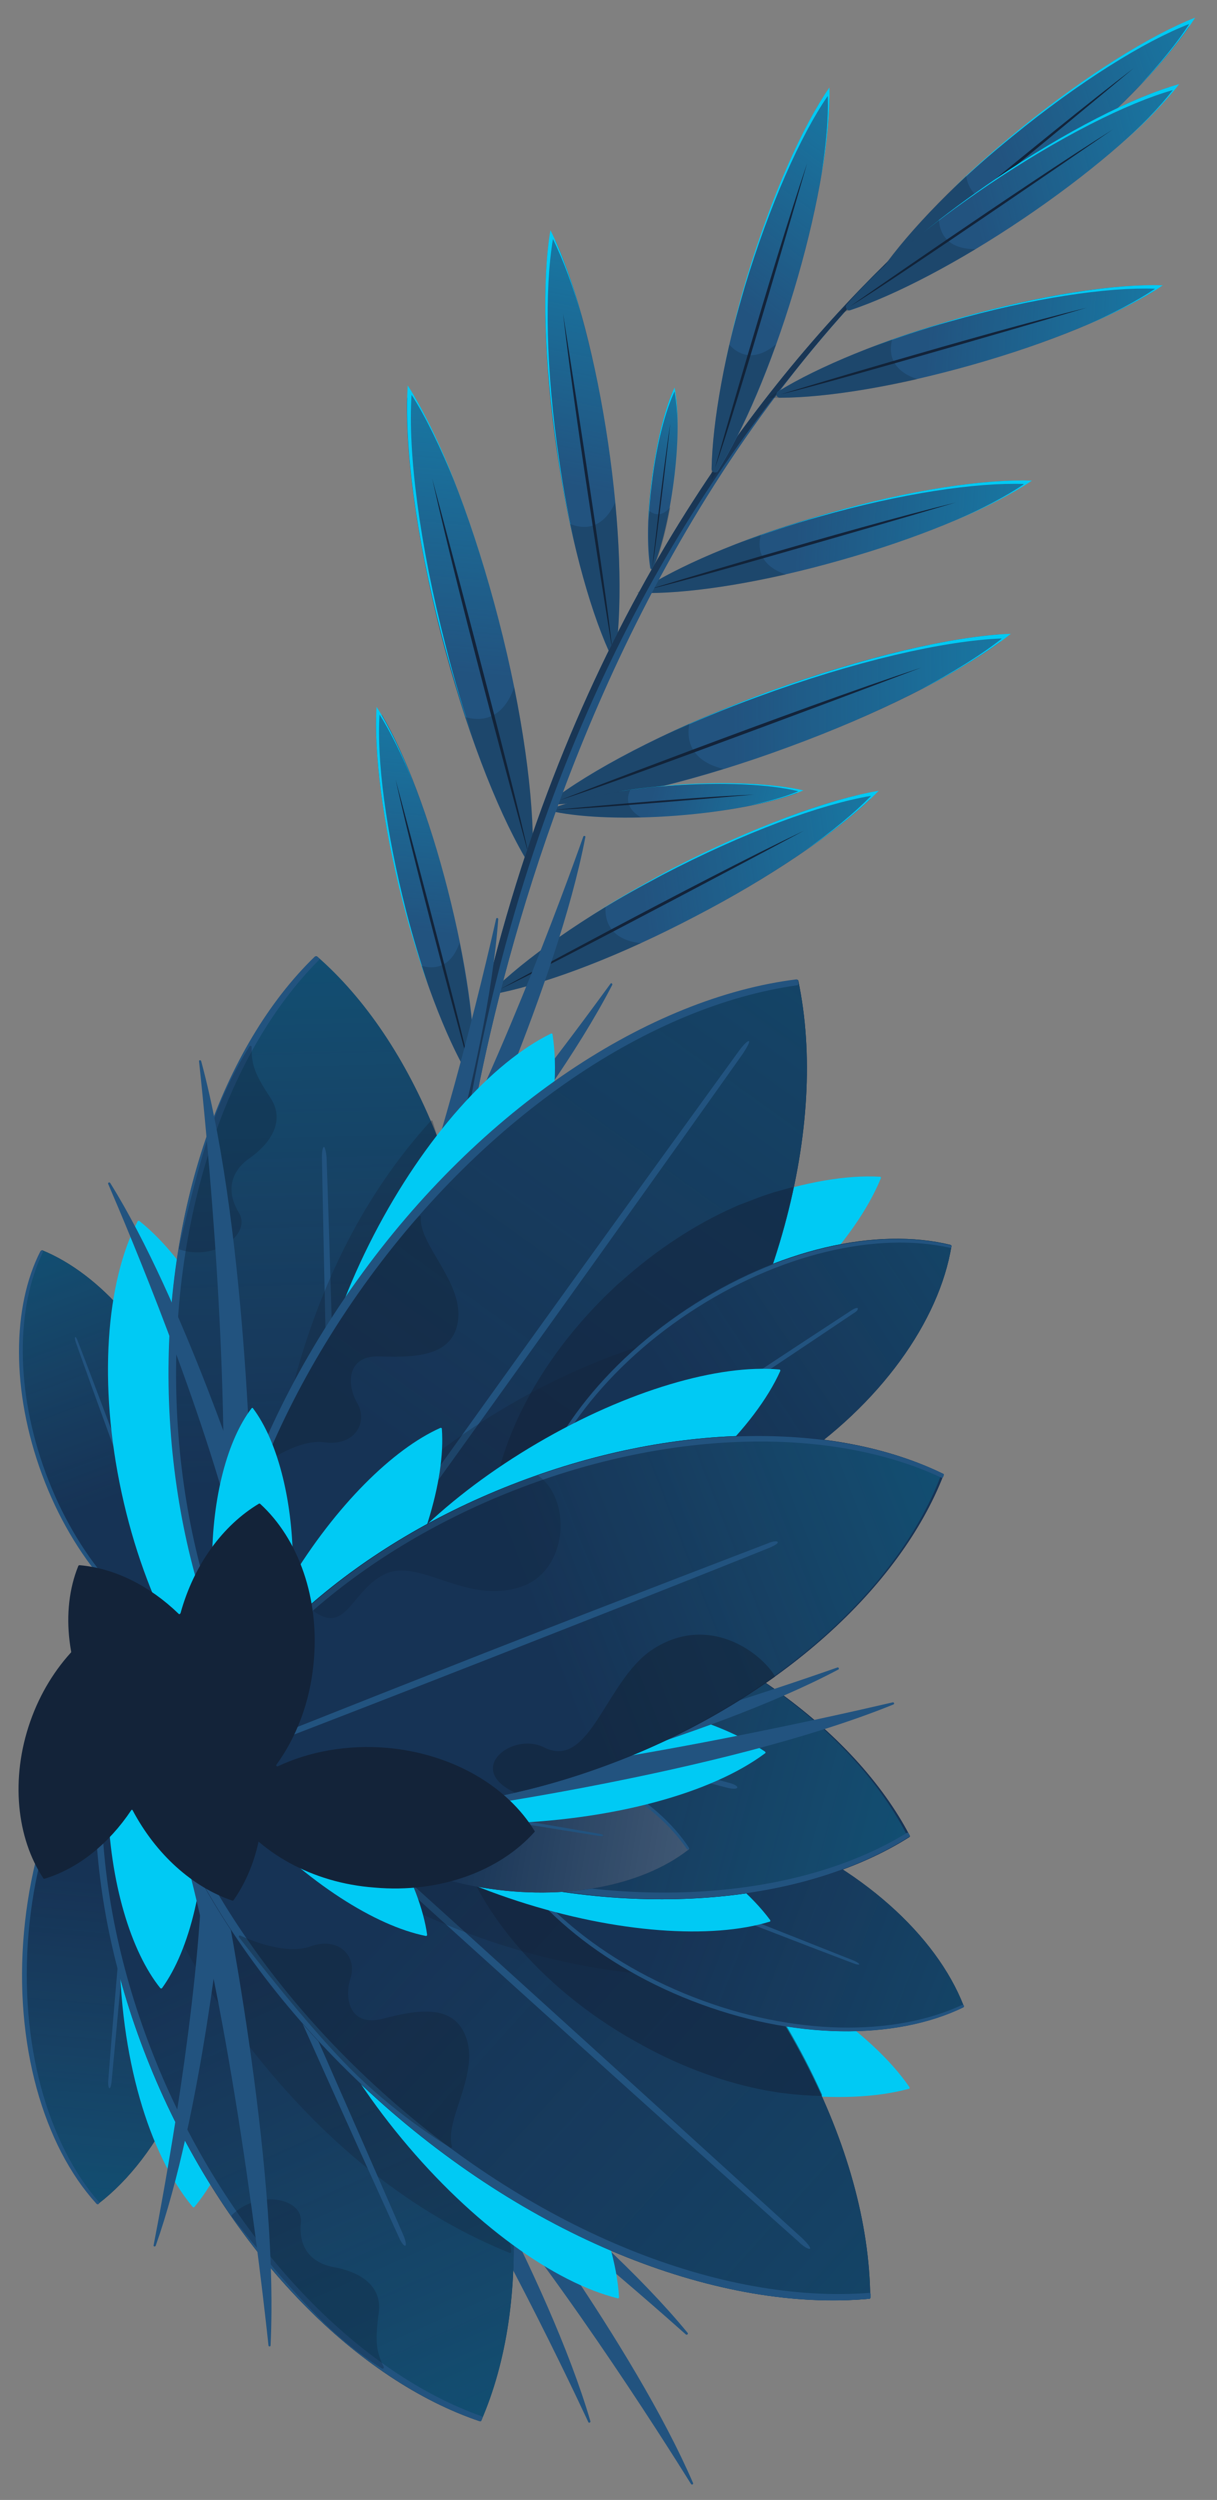<svg id="Ebene_1" xmlns="http://www.w3.org/2000/svg" viewBox="0 0 289.2 594">
  <rect x="0" y="0" width="289.2" height="594" fill="#808080" stroke="none"/>
  <style>
    .st0{fill:#22537f}.st2{fill:#00caf4}.st3,.st4{fill:#132339}.st4{opacity:.26;enable-background:new}.st17{fill:#163355}.st21,.st22,.st24,.st27,.st28,.st29{opacity:.32;fill:#132339;enable-background:new}.st22,.st24,.st27,.st28,.st29{opacity:.31}.st24,.st27,.st28,.st29{opacity:.51}.st27,.st28,.st29{opacity:.57}.st28,.st29{opacity:.3}.st29{opacity:.4}
  </style>
  <path class="st0" d="M242.4 114.2c.8 0 1.1 1.1.4 1.5-9.6 5.9-25 12.3-43 17.4-17.9 5.1-34.4 7.8-45.7 7.8-.8 0-1.1-1.1-.4-1.5 9.6-5.9 25-12.3 43-17.4 18-5.1 34.5-7.8 45.7-7.8z"/>
  <linearGradient id="SVGID_1_" gradientUnits="userSpaceOnUse" x1="2.252" y1="662.23" x2="93.988" y2="662.23" gradientTransform="matrix(.998 .065 .065 -.998 107.189 785.195)">
    <stop offset=".402" stop-color="#00caf4" stop-opacity="0"/>
    <stop offset="1" stop-color="#00caf4"/>
  </linearGradient>
  <path d="M245.2 114.2c-9.3 6.3-25.8 13.3-45.3 18.9-19.4 5.5-37.2 8.2-48.4 7.7 9.3-6.3 25.8-13.3 45.3-18.9 19.4-5.5 37.2-8.1 48.4-7.7z" opacity=".31" fill="url(#SVGID_1_)"/>
  <path class="st2" d="M245.2 114.2c-4.7 3.2-11.2 6.5-18.9 9.8 6.9-3 12.8-6.1 17.1-9-11.3-.4-29.2 2.2-48.8 7.8-6.5 1.8-12.6 3.9-18.3 6 6.3-2.4 13.2-4.7 20.5-6.8 19.4-5.6 37.2-8.2 48.4-7.8z"/>
  <path class="st3" d="M227.1 119.4c-26.3 6.5-72.8 20.6-72.8 20.6 13.4-3.1 72.8-20.6 72.8-20.6z"/>
  <path class="st4" d="M180.8 127.1c-.7 2.6-.7 7.2 6 9.4-14.2 3.2-26.7 4.7-35.4 4.4 6.7-4.6 17-9.4 29.4-13.8z"/>
  <path class="st0" d="M236.9 150.8c1-.1 1.5 1.2.7 1.8-11 8-29 17.1-50.2 24.9-21.1 7.8-40.8 12.5-54.4 13.6-1 .1-1.5-1.2-.7-1.8 11-8 29-17.1 50.2-24.9 21.2-7.8 40.9-12.5 54.4-13.6z"/>
  <linearGradient id="SVGID_2_" gradientUnits="userSpaceOnUse" x1="26.943" y1="620.882" x2="137.854" y2="620.882" gradientTransform="matrix(1 -.011 -.011 -1 109.29 792.678)">
    <stop offset=".402" stop-color="#00caf4" stop-opacity="0"/>
    <stop offset="1" stop-color="#00caf4"/>
  </linearGradient>
  <path d="M240.2 150.6c-10.6 8.4-29.9 18.4-52.8 26.9-22.9 8.4-44.1 13.3-57.7 13.8 10.6-8.4 29.9-18.4 52.8-26.9 23-8.4 44.2-13.3 57.7-13.8z" opacity=".31" fill="url(#SVGID_2_)"/>
  <path class="st2" d="M240.2 150.6c-5.3 4.2-12.9 8.9-21.9 13.5 8.1-4.3 14.9-8.5 19.8-12.4-13.6.5-35 5.4-58.1 13.9-7.7 2.8-14.9 5.8-21.6 8.9 7.4-3.5 15.5-6.9 24.1-10.1 23-8.4 44.2-13.3 57.7-13.8z"/>
  <path class="st3" d="M219 158.6c-31.1 10.3-85.9 31.5-85.9 31.5 15.8-5 85.9-31.5 85.9-31.5z"/>
  <path class="st4" d="M163.8 172c-.6 3.2-.2 8.7 8.1 10.7-16.8 5.2-31.8 8.2-42.2 8.6 7.6-6 19.6-12.8 34.1-19.3z"/>
  <path class="st0" d="M189.2 187.5c.5.1.6.8.1 1-6.6 2.4-16.9 4.4-28.5 5.3s-22.1.5-29-.9c-.5-.1-.6-.8-.1-1 6.6-2.4 16.9-4.4 28.5-5.3 11.6-.9 22.1-.5 29 .9z"/>
  <linearGradient id="SVGID_3_" gradientUnits="userSpaceOnUse" x1="-132.616" y1="577.429" x2="-75.263" y2="577.429" gradientTransform="scale(1 -1) rotate(-15.159 -2856.104 -800.012)">
    <stop offset=".402" stop-color="#00caf4" stop-opacity="0"/>
    <stop offset="1" stop-color="#00caf4"/>
  </linearGradient>
  <path d="M190.9 187.8c-6.5 2.7-17.5 5-30.1 6-12.6 1-23.8.4-30.6-1.3 6.5-2.7 17.5-5 30.1-6 12.5-.9 23.7-.3 30.6 1.3z" opacity=".31" fill="url(#SVGID_3_)"/>
  <path class="st2" d="M190.9 187.8c-3.2 1.4-7.6 2.6-12.8 3.6 4.6-1 8.6-2.1 11.6-3.4-6.9-1.7-18.2-2.2-30.8-1.3-4.2.3-8.2.8-12 1.4 4.1-.7 8.7-1.2 13.4-1.6 12.5-.9 23.7-.3 30.6 1.3z"/>
  <path class="st3" d="M179.2 188.8c-16.9.7-47.2 3.6-47.2 3.6 8.5-.2 47.2-3.6 47.2-3.6z"/>
  <path class="st4" d="M149.8 187.7c-.8 1.5-1.3 4.3 2.5 6.5-9.1.2-17-.4-22.2-1.7 4.7-1.9 11.6-3.6 19.7-4.8z"/>
  <path class="st0" d="M205.9 188.5c.9-.2 1.4.9.8 1.5-8.8 8.3-23.7 18.5-41.4 27.7-17.7 9.3-34.5 15.7-46.4 18.2-.9.2-1.4-.9-.8-1.5 8.8-8.3 23.7-18.5 41.4-27.7 17.8-9.4 34.6-15.8 46.4-18.2z"/>
  <linearGradient id="SVGID_4_" gradientUnits="userSpaceOnUse" x1="85.747" y1="576.515" x2="184.235" y2="576.515" gradientTransform="scale(1 -1) rotate(7.81 5925.315 383.082)">
    <stop offset=".402" stop-color="#00caf4" stop-opacity="0"/>
    <stop offset="1" stop-color="#00caf4"/>
  </linearGradient>
  <path d="M208.8 187.9c-8.4 8.7-24.3 19.7-43.5 29.8-19.3 10.1-37.4 16.7-49.2 18.7 8.4-8.7 24.3-19.7 43.5-29.8 19.2-10.1 37.4-16.7 49.2-18.7z" opacity=".31" fill="url(#SVGID_4_)"/>
  <path class="st2" d="M208.8 187.9c-4.2 4.3-10.3 9.3-17.8 14.4 6.7-4.7 12.1-9.2 16-13.2-12 2-30.2 8.7-49.6 18.8-6.4 3.4-12.5 6.8-18 10.3 6.1-3.9 12.9-7.8 20.1-11.7 19.3-10 37.5-16.6 49.3-18.6z"/>
  <path class="st3" d="M191 197.4C164.7 210 118.9 235 118.9 235c13.3-6.2 72.1-37.6 72.1-37.6z"/>
  <path class="st4" d="M143.9 215.5c-.2 2.9.8 7.8 8.4 8.6-14.2 6.5-27.1 10.8-36.2 12.3 6-6.1 15.7-13.5 27.8-20.9z"/>
  <path class="st0" d="M130.4 57.6c.1-.9 1.3-1.1 1.7-.2 4.9 10.9 9.5 28.2 12.4 47.8 2.9 19.7 3.4 37.5 1.9 49.4-.1.9-1.3 1.1-1.7.2-4.9-10.9-9.5-28.2-12.4-47.8s-3.4-37.5-1.9-49.4z"/>
  <linearGradient id="SVGID_5_" gradientUnits="userSpaceOnUse" x1="565.999" y1="215.529" x2="663.831" y2="215.529" gradientTransform="scale(1 -1) rotate(78.796 572.449 -235.364)">
    <stop offset=".402" stop-color="#00caf4" stop-opacity="0"/>
    <stop offset="1" stop-color="#00caf4"/>
  </linearGradient>
  <path d="M130.8 54.7c5.3 10.7 10.5 29.2 13.7 50.5s3.5 40.5 1.5 52.3c-5.3-10.7-10.5-29.2-13.7-50.5-3.1-21.3-3.5-40.5-1.5-52.3z" opacity=".31" fill="url(#SVGID_5_)"/>
  <path class="st2" d="M130.8 54.7c2.7 5.4 5.3 12.7 7.7 21.4-2.2-7.8-4.7-14.4-7.1-19.3-2 11.9-1.7 31.2 1.5 52.6 1 7.1 2.3 13.9 3.8 20.2-1.7-7-3.2-14.6-4.3-22.6-3.2-21.3-3.6-40.5-1.6-52.3z"/>
  <path class="st3" d="M133.8 74.5c3.3 28.7 11.7 79.9 11.7 79.9-1.4-14.6-11.7-79.9-11.7-79.9z"/>
  <path class="st4" d="M135.5 124.5c2.7 1.1 7.5 1.8 10.7-5.1 1.5 15.4 1.3 28.9-.2 38-3.8-7.6-7.6-19.1-10.5-32.9z"/>
  <path class="st0" d="M159.8 93.2c.1-.3.7-.3.7.1.8 5.1.7 12.7-.4 21.1s-2.9 15.8-4.9 20.6c-.1.3-.7.3-.7-.1-.8-5.1-.7-12.7.4-21.1 1.1-8.5 2.9-15.9 4.9-20.6z"/>
  <linearGradient id="SVGID_6_" gradientUnits="userSpaceOnUse" x1="536.256" y1="343.49" x2="578.084" y2="343.49" gradientTransform="scale(1 -1) rotate(63.281 728.681 -209.575)">
    <stop offset=".402" stop-color="#00caf4" stop-opacity="0"/>
    <stop offset="1" stop-color="#00caf4"/>
  </linearGradient>
  <path d="M160.3 92.1c1 5 1 13.2-.1 22.4-1.1 9.1-3.2 17.1-5.4 21.7-1-5-1-13.2.1-22.4 1.2-9.2 3.2-17.1 5.4-21.7z" opacity=".31" fill="url(#SVGID_6_)"/>
  <path class="st2" d="M160.3 92.1c.5 2.5.7 5.8.7 9.7 0-3.4-.3-6.4-.7-8.8-2.2 4.7-4.3 12.6-5.4 21.9-.4 3.1-.6 6-.8 8.8.1-3.1.4-6.4.8-9.8 1.2-9.3 3.2-17.2 5.4-21.8z"/>
  <path class="st3" d="M159.3 100.6c-1.9 12.2-4.3 34.2-4.3 34.2 1.1-6.2 4.3-34.2 4.3-34.2z"/>
  <path class="st4" d="M154.3 121.4c1 .8 2.9 1.6 5-.9-1.2 6.5-2.8 12.1-4.4 15.6-.8-3.6-1-8.7-.6-14.7z"/>
  <path class="st0" d="M96.7 94.9c0-1 1.4-1.4 1.9-.5 6.9 11.9 14.2 30.9 19.9 52.9s8.4 42.2 8.1 55.9c0 1-1.4 1.4-1.9.5-6.9-11.9-14.2-30.9-19.9-52.9-5.6-22-8.4-42.2-8.1-55.9z"/>
  <linearGradient id="SVGID_7_" gradientUnits="userSpaceOnUse" x1="521.601" y1="169.742" x2="633.385" y2="169.742" gradientTransform="matrix(.089 -.996 -.996 -.089 229.068 739.41)">
    <stop offset=".402" stop-color="#00caf4" stop-opacity="0"/>
    <stop offset="1" stop-color="#00caf4"/>
  </linearGradient>
  <path d="M96.9 91.6c7.4 11.5 15.5 31.9 21.6 55.7s8.9 45.6 8 59.2c-7.4-11.5-15.5-31.9-21.6-55.7-6.2-23.8-8.9-45.6-8-59.2z" opacity=".31" fill="url(#SVGID_7_)"/>
  <path class="st2" d="M96.9 91.6c3.7 5.8 7.6 13.8 11.3 23.3-3.5-8.5-7-15.8-10.4-21.1-.9 13.7 1.9 35.6 8.1 59.6 2 8 4.3 15.5 6.7 22.5-2.7-7.7-5.3-16.2-7.7-25.2-6.2-23.7-8.9-45.5-8-59.1z"/>
  <path class="st3" d="M102.7 113.7c7.2 32.3 22.9 89.3 22.9 89.3-3.4-16.3-22.9-89.3-22.9-89.3z"/>
  <path class="st4" d="M110.6 170.4c3.2.9 8.7 1.1 11.6-7.1 3.5 17.4 5 32.7 4.3 43.2-5.3-8.2-10.9-20.9-15.9-36.1z"/>
  <path class="st0" d="M89.4 170.5c0-.8 1.1-1.1 1.5-.4 5.4 9.2 11.1 24.1 15.5 41.3s6.6 32.9 6.3 43.6c0 .8-1.1 1.1-1.5.4-5.4-9.2-11.1-24.1-15.5-41.3-4.4-17.1-6.6-32.9-6.3-43.6z"/>
  <linearGradient id="SVGID_8_" gradientUnits="userSpaceOnUse" x1="469.404" y1="174.631" x2="556.687" y2="174.631" gradientTransform="matrix(.089 -.996 -.996 -.089 229.068 739.41)">
    <stop offset=".402" stop-color="#00caf4" stop-opacity="0"/>
    <stop offset="1" stop-color="#00caf4"/>
  </linearGradient>
  <path d="M89.5 167.9c5.8 9 12.1 24.9 16.9 43.5 4.8 18.6 6.9 35.6 6.2 46.2-5.8-9-12.1-24.9-16.9-43.5-4.8-18.5-6.9-35.5-6.2-46.2z" opacity=".31" fill="url(#SVGID_8_)"/>
  <path class="st2" d="M89.5 168c2.9 4.5 5.9 10.8 8.8 18.2-2.7-6.7-5.5-12.3-8.1-16.4-.7 10.7 1.5 27.8 6.3 46.6 1.6 6.2 3.4 12.1 5.2 17.6-2.1-6-4.2-12.7-6-19.7-4.8-18.7-6.9-35.7-6.2-46.3z"/>
  <path class="st3" d="M94 185.2c5.6 25.2 17.9 69.7 17.9 69.7-2.6-12.7-17.9-69.7-17.9-69.7z"/>
  <path class="st4" d="M100.2 229.5c2.5.7 6.8.9 9-5.5 2.7 13.6 3.9 25.5 3.4 33.7-4.1-6.4-8.5-16.4-12.4-28.2z"/>
  <path class="st0" d="M105.9 289.7C129.5 92.1 258.8 25.1 258.8 25.1c-133.7 83-150.1 264.8-150.1 264.8l-2.8-.2z"/>
  <path class="st0" d="M105.9 289.7C129.5 92.1 258.8 25.1 258.8 25.1c-133.7 83-150.1 264.8-150.1 264.8l-2.8-.2z"/>
  <path d="M188.2 89c-33.9 41.7-69.4 106.3-80.6 200.8l-1.7-.1C129.5 92.1 258.8 25.1 258.8 25.1 230.3 42.8 207.1 65 188.2 89z" opacity=".6" fill="#132339"/>
  <path class="st0" d="M273.6 67.8c.8 0 1.1 1.1.4 1.5-9.6 5.9-25 12.3-43 17.4s-34.4 7.8-45.7 7.8c-.8 0-1.1-1.1-.4-1.5 9.6-5.9 25-12.3 43-17.4 17.9-5.1 34.5-7.8 45.7-7.8z"/>
  <linearGradient id="SVGID_9_" gradientUnits="userSpaceOnUse" x1="30.331" y1="710.526" x2="122.067" y2="710.526" gradientTransform="matrix(.998 .065 .065 -.998 107.189 785.195)">
    <stop offset=".402" stop-color="#00caf4" stop-opacity="0"/>
    <stop offset="1" stop-color="#00caf4"/>
  </linearGradient>
  <path d="M276.3 67.8c-9.3 6.3-25.8 13.3-45.3 18.9-19.4 5.5-37.2 8.2-48.4 7.7 9.3-6.3 25.8-13.3 45.3-18.9s37.2-8.1 48.4-7.7z" opacity=".31" fill="url(#SVGID_9_)"/>
  <path class="st2" d="M276.3 67.8c-4.7 3.2-11.2 6.5-18.9 9.8 6.9-3 12.8-6.1 17.1-9-11.3-.4-29.2 2.2-48.8 7.8-6.5 1.8-12.6 3.9-18.3 6 6.3-2.4 13.2-4.7 20.5-6.8 19.5-5.5 37.2-8.2 48.4-7.8z"/>
  <path class="st3" d="M258.3 73.1c-26.3 6.5-72.8 20.6-72.8 20.6 13.3-3.1 72.8-20.6 72.8-20.6z"/>
  <path class="st4" d="M212 80.7c-.7 2.6-.7 7.2 6 9.4-14.2 3.2-26.7 4.7-35.4 4.4 6.7-4.5 17-9.4 29.4-13.8z"/>
  <path class="st0" d="M195.6 23.1c.4-.7 1.5-.4 1.5.5-.2 11.2-3.1 27.7-8.5 45.6s-12 33.2-18 42.7c-.4.7-1.5.4-1.5-.5.2-11.2 3.1-27.7 8.5-45.6s12-33.2 18-42.7z"/>
  <linearGradient id="SVGID_10_" gradientUnits="userSpaceOnUse" x1="500.717" y1="510.174" x2="592.448" y2="510.174" gradientTransform="scale(1 -1) rotate(53.692 935.499 -137.695)">
    <stop offset=".402" stop-color="#00caf4" stop-opacity="0"/>
    <stop offset="1" stop-color="#00caf4"/>
  </linearGradient>
  <path d="M197.1 20.8c.3 11.2-2.7 28.9-8.5 48.3s-13.1 35.8-19.5 45c-.3-11.2 2.7-28.9 8.5-48.3s13.1-35.8 19.5-45z" opacity=".31" fill="url(#SVGID_10_)"/>
  <path class="st2" d="M197.1 20.8c.1 5.6-.5 12.9-2 21.2 1.2-7.5 1.8-14 1.6-19.2-6.4 9.3-13.8 25.8-19.7 45.3-1.9 6.5-3.6 12.7-4.8 18.7 1.4-6.6 3.1-13.6 5.3-21 5.9-19.4 13.2-35.8 19.6-45z"/>
  <path class="st3" d="M191.8 38.8c-8.7 25.7-21.9 72.4-21.9 72.4 4.7-12.9 21.9-72.4 21.9-72.4z"/>
  <path class="st4" d="M173.3 81.9c1.8 2 5.6 4.5 11.1-.1-4.9 13.7-10.4 25.1-15.3 32.2-.2-7.9 1.3-19.2 4.2-32.1z"/>
  <path class="st0" d="M281.5 5.3c.8-.3 1.5.5 1 1.2-6.5 9.3-18.2 21.4-32.8 33.2s-28.8 20.9-39.1 25.5c-.8.3-1.5-.5-1-1.2 6.5-9.3 18.2-21.4 32.8-33.2 14.5-12 28.7-21 39.1-25.5z"/>
  <linearGradient id="SVGID_11_" gradientUnits="userSpaceOnUse" x1="278.956" y1="738.341" x2="371.404" y2="738.341" gradientTransform="scale(1 -1) rotate(19.64 2520.153 122.871)">
    <stop offset=".402" stop-color="#00caf4" stop-opacity="0"/>
    <stop offset="1" stop-color="#00caf4"/>
  </linearGradient>
  <path d="M284 4.2c-6.1 9.5-18.5 22.7-34.3 35.5S218.6 62.2 208 66.3c6.1-9.5 18.5-22.7 34.3-35.5S273.5 8.3 284 4.2z" opacity=".31" fill="url(#SVGID_11_)"/>
  <path class="st2" d="M284 4.2c-3.1 4.8-7.7 10.5-13.6 16.6 5.2-5.6 9.4-10.7 12.2-15.1-10.6 4.1-26.1 13.7-42 26.7-5.3 4.3-10.2 8.6-14.6 12.8 4.8-4.7 10.3-9.6 16.3-14.5C258.1 17.8 273.5 8.3 284 4.2z"/>
  <path class="st3" d="M269.4 16.2c-21.7 16.6-59.1 48.1-59.1 48.1 11.1-8.1 59.1-48.1 59.1-48.1z"/>
  <path class="st4" d="M229.6 41.8c.4 2.7 2.2 6.9 9.3 6.2-11.8 8.7-22.8 15.1-30.9 18.2 4.4-6.7 11.9-15.3 21.6-24.4z"/>
  <path class="st0" d="M277.6 20.8c.8-.3 1.4.7.9 1.3-7.3 8.6-20 19.5-35.4 29.9s-30.3 18.1-41 21.7c-.8.3-1.4-.7-.9-1.3 7.3-8.6 19.9-19.5 35.4-29.9 15.5-10.5 30.3-18.2 41-21.7z"/>
  <linearGradient id="SVGID_12_" gradientUnits="userSpaceOnUse" x1="219.624" y1="741.432" x2="311.358" y2="741.432" gradientTransform="scale(1 -1) rotate(14.442 3364.805 245.92)">
    <stop offset=".402" stop-color="#00caf4" stop-opacity="0"/>
    <stop offset="1" stop-color="#00caf4"/>
  </linearGradient>
  <path d="M280.2 20c-6.9 8.9-20.4 20.7-37.1 32s-32.8 19.4-43.6 22.5c6.9-8.8 20.4-20.7 37.1-32C253.4 31.1 269.4 23 280.2 20z" opacity=".31" fill="url(#SVGID_12_)"/>
  <path class="st2" d="M280.2 20c-3.4 4.4-8.6 9.7-14.9 15.2 5.7-5 10.3-9.8 13.4-13.8-10.9 3.1-27 11.2-43.9 22.6-5.6 3.8-10.8 7.6-15.6 11.4 5.2-4.2 11.1-8.6 17.4-12.9C253.4 31.1 269.4 23 280.2 20z"/>
  <path class="st3" d="M264.7 30.6C241.8 45 202 72.8 202 72.8c11.7-7.1 62.7-42.3 62.7-42.2z"/>
  <path class="st4" d="M223.1 52.2c.2 2.7 1.5 7 8.7 7-12.5 7.5-23.9 12.9-32.2 15.2 4.8-6.3 13.1-14.1 23.5-22.2z"/>
  <g>
    <path class="st0" d="M101.6 492.5c.6 1.1 28.7 48.6 38.7 82.8.1.3-.4.5-.5.2-5.6-12-27-56.9-47.6-86.6-23.6-34 8.6 2.7 9.4 3.6z"/>
    <path class="st0" d="M95.3 493.4c1 .8 45.5 33.4 68.1 60.9.2.2-.1.6-.4.4-9.9-8.8-47.2-41.7-77.8-60.9-35-22 9-.9 10.1-.4z"/>
    <path class="st0" d="M116.4 512.4c.8 1 34.2 44.9 48.3 77.6.1.3-.3.5-.5.2-7-11.2-33.6-53.3-57.5-80.3-27.5-31 8.8 1.6 9.7 2.5 0-.1 0-.1 0 0z"/>
    <path class="st17" d="M23 523.6c.1.1.2.1.4 0 14.7-11.3 25.8-33.8 28.2-60.5s-4.7-50.8-17.2-64.5c-.1-.1-.2-.1-.4 0-14.7 11.3-25.8 33.8-28.2 60.5-2.3 26.7 4.8 50.8 17.2 64.5z"/>
    <path class="st17" d="M23 523.6c.1.1.2.1.4 0 14.7-11.3 25.8-33.8 28.2-60.5s-4.7-50.8-17.2-64.5c-.1-.1-.2-.1-.4 0-14.7 11.3-25.8 33.8-28.2 60.5-2.3 26.7 4.8 50.8 17.2 64.5z"/>
    <linearGradient id="SVGID_13_" gradientUnits="userSpaceOnUse" x1="873.643" y1="214.578" x2="873.643" y2="340.291" gradientTransform="scale(-1 1) rotate(-5.043 2508.163 10614.914)">
      <stop offset=".389" stop-color="#39bee8" stop-opacity="0"/>
      <stop offset="1" stop-color="#00caf4"/>
    </linearGradient>
    <path d="M23 523.6c.1.1.2.1.4 0 14.7-11.3 25.8-33.8 28.2-60.5s-4.7-50.8-17.2-64.5c-.1-.1-.2-.1-.4 0-14.7 11.3-25.8 33.8-28.2 60.5-2.3 26.7 4.8 50.8 17.2 64.5z" opacity=".18" fill="url(#SVGID_13_)"/>
    <path class="st0" d="M25.7 494.7s1.1-15 4-46.8 4.4-47.5 4.4-47.5c.1-.8.3-1.4.5-1.4s.3.7.2 1.5c0 0-1.9 24-4 47.5s-4.3 46.8-4.3 46.8c-.1.8-.3 1.4-.5 1.4-.2-.1-.3-.7-.3-1.5z"/>
    <path class="st0" d="M23.4 523.7l.1-.1c.1-.1.1-.3 0-.4-12.1-13.8-19-37.6-16.7-64s13.2-48.6 27.6-60.1c.1-.1.1-.3 0-.4l-.1-.1c-.1-.1-.2-.1-.4 0-14.7 11.3-25.8 33.8-28.2 60.5s4.7 50.8 17.2 64.5c.2.2.4.2.5.1z"/>
    <path class="st17" d="M137.8 350c.1-.1 0-.3-.1-.3-12.5-5.9-31.2-5.8-49.8 1.6s-32.3 20.2-37.2 33c0 .1 0 .3.1.3 12.5 5.9 31.2 5.8 49.8-1.6 18.5-7.3 32.2-20.1 37.2-33z"/>
    <path class="st17" d="M137.8 350c.1-.1 0-.3-.1-.3-12.5-5.9-31.2-5.8-49.8 1.6s-32.3 20.2-37.2 33c0 .1 0 .3.1.3 12.5 5.9 31.2 5.8 49.8-1.6 18.5-7.3 32.2-20.1 37.2-33z"/>
    <linearGradient id="SVGID_14_" gradientUnits="userSpaceOnUse" x1="213.584" y1="-744.691" x2="213.584" y2="-650.913" gradientTransform="scale(1 -1) rotate(-68.309 397.56 -444.502)">
      <stop offset=".388" stop-color="#fff" stop-opacity="0"/>
      <stop offset="1" stop-color="#fff"/>
    </linearGradient>
    <path d="M137.8 350c.1-.1 0-.3-.1-.3-12.5-5.9-31.2-5.8-49.8 1.6s-32.3 20.2-37.2 33c0 .1 0 .3.1.3 12.5 5.9 31.2 5.8 49.8-1.6 18.5-7.3 32.2-20.1 37.2-33z" opacity=".18" fill="url(#SVGID_14_)"/>
    <path class="st0" d="M117.6 357.9s-10.4 4.3-32.5 13.1C62.9 379.8 52 384 52 384c-.5.2-1 .3-1.1.1s.3-.4.9-.6c0 0 16.6-6.8 33-13.3s32.7-12.8 32.7-12.8c.6-.2 1.1-.3 1.1-.2-.1.2-.5.5-1 .7z"/>
    <path class="st0" d="M137.6 349.7c-.1-.1-.3 0-.4.1-5.1 12.7-18.7 25.2-37 32.5-18.3 7.3-36.8 7.5-49.3 1.8-.1-.1-.3 0-.3.1s0 .3.1.3c12.5 5.9 31.2 5.8 49.8-1.6 18.6-7.4 32.3-20.2 37.2-33 .1 0 .1-.1-.1-.2z"/>
    <path class="st2" d="M45.8 524.4c.1.1.3.1.4 0 10.3-12.5 17.2-35.7 17.1-62.3s-7.1-49.7-17.4-62.2c-.1-.1-.3-.1-.4 0-10.3 12.5-17.2 35.7-17.1 62.3 0 26.5 7 49.7 17.4 62.2zM166.7 375.6c.1-.1.1-.3 0-.4-13.7-8-38.1-12-65.4-9.5-27.3 2.5-50.6 10.8-62.6 21.1-.1.1-.1.3 0 .4 13.7 8 38.1 12 65.4 9.5 27.3-2.5 50.5-10.8 62.6-21.1zM216 496.3c.2 0 .2-.3.1-.4-9-13.1-29.3-27.1-55.1-36.5-25.7-9.4-50.3-11.8-65.6-7.7-.2 0-.2.3-.2.4 9 13.1 29.3 27.1 55.1 36.5s50.4 11.9 65.7 7.7z"/>
    <path class="st17" d="M206.6 546.2c.1 0 .2-.1.2-.3-.3-35.1-21.6-77.8-59.3-111.9s-82.3-51-117.3-47.7c-.1 0-.2.1-.2.3.3 35.1 21.6 77.8 59.3 111.9s82.3 50.9 117.3 47.7z"/>
    <path class="st17" d="M114.1 575.3c.1 0 .3 0 .3-.2 12.1-27.9 10.2-69.1-7.7-109.3s-47.2-69.2-76-78.9c-.1 0-.3 0-.3.2C18.3 415 20.2 456.2 38 496.4c17.9 40.2 47.3 69.2 76.1 78.9z"/>
    <path class="st17" d="M106.7 465.9c-17.9-40.2-47.2-69.2-76-78.9-.1 0-.3 0-.3.1C18.3 415 20.2 456.2 38 496.4c17.9 40.2 47.2 69.2 76 78.9.1 0 .3 0 .3-.1 12.2-27.9 10.3-69.2-7.6-109.3z"/>
    <linearGradient id="SVGID_15_" gradientUnits="userSpaceOnUse" x1="858.13" y1="-44.45" x2="858.13" y2="161.618" gradientTransform="scale(-1 1) rotate(23.997 -601.214 -1919.28)">
      <stop offset=".389" stop-color="#39bee8" stop-opacity="0"/>
      <stop offset="1" stop-color="#00caf4"/>
    </linearGradient>
    <path d="M114.1 575.3c.1 0 .3 0 .3-.2 12.1-27.9 10.2-69.1-7.7-109.3s-47.2-69.2-76-78.9c-.1 0-.3 0-.3.2C18.3 415 20.2 456.2 38 496.4c17.9 40.2 47.3 69.2 76.1 78.9z" opacity=".18" fill="url(#SVGID_15_)"/>
    <path class="st21" d="M28.3 392.3c-.1 0-.3.1-.3.2-4 28.6 8.2 65.9 34.8 98.2 17.8 21.6 37.5 36.2 58.3 44.6.2.1.4-.1.4-.3-2-13.5-3.9-26.2-8.8-40.1C95.4 445.7 64 408.2 31 392.4h-.1c-.9 0-1.8-.1-2.6-.1z"/>
    <path class="st0" d="M94.8 531.6s-10.2-22.3-31.6-70.2S31.8 390 31.8 390c-.5-1.2-.7-2.3-.4-2.4s1 .7 1.5 1.9c0 0 16.3 35.9 32 71.2s31 70.5 31 70.5c.5 1.2.7 2.3.4 2.4-.3.1-1-.8-1.5-2z"/>
    <path class="st0" d="M114.4 575.1c.1-.2.2-.4.2-.6.1-.1 0-.3-.2-.4C86 564 57.2 535.3 39.5 495.6c-17.6-39.7-19.7-80.3-8.2-108.2.1-.1 0-.3-.2-.4-.2-.1-.4-.1-.6-.2-.1-.1-.3 0-.3.1C18.3 415 20.1 456.2 38 496.4s47.3 69.2 76 78.9c.2 0 .4 0 .4-.2z"/>
    <path class="st2" d="M38.1 472.4c.1.1.3.1.4 0 6.6-9.1 10.7-25.7 10.2-44.6s-5.5-35.3-12.5-44c-.1-.1-.3-.1-.4 0-6.6 9.1-10.7 25.7-10.2 44.6.5 18.9 5.5 35.3 12.5 44zM146.8 546.1c.2 0 .3-.1.3-.3-.9-15.4-10.8-37.1-27.7-57.5s-36.3-34.2-51.3-37.9c-.2 0-.3.1-.3.3.9 15.5 10.8 37.1 27.7 57.5 16.8 20.3 36.3 34.2 51.3 37.9z"/>
    <path class="st22" d="M90.8 562.8c.2.1.5-.1.4-.4-2-4-2-6.5-1.2-12.9.9-6.8-5.1-9.8-10.6-10.8-5.6-1-8.5-4.8-7.9-10.6.6-5.8-10-8-16.4-1.8-.1.1-.1.2 0 .4 1.3 1.7 11.2 14.3 19.4 22.7 7 7.4 14 12 16.3 13.4z"/>
    <path class="st0" d="M52.1 444.1c.3 1.4 14.3 69.2 12.2 113.2 0 .3-.5.3-.5 0-1.6-15-8.7-77.5-21.1-121.2-14.2-49.3 8.9 6.8 9.4 8zM85.1 370c1.4 0 70.6 1.5 113.1 13.3.3.1.2.6-.1.5-14.9-1.8-77.5-8.8-122.9-6.4-51.2 2.9 8.6-7.2 9.9-7.4z"/>
    <path class="st0" d="M97 372.8c1.2.2 56 7.3 89.1 20.3.3.1.2.6-.2.5-12.9-3-61.5-13.7-97.5-15.6-41.4-2.3 7.4-5.2 8.6-5.2zM53.1 451c-.1 1.2-5.1 51.6-16.1 82.6-.1.3-.6.2-.5-.1 2.4-12.4 10.8-57.2 11.6-90.3.8-38.3 4.9 6.6 5 7.8z"/>
    <path class="st17" d="M206.6 546.2c.1 0 .2-.1.2-.3-.3-35.1-21.6-77.8-59.3-111.9s-82.3-51-117.3-47.7c-.1 0-.2.1-.2.3.3 35.1 21.6 77.8 59.3 111.9s82.3 50.9 117.3 47.7z"/>
    <linearGradient id="SVGID_16_" gradientUnits="userSpaceOnUse" x1="753.766" y1="-196.879" x2="753.766" y2="41.356" gradientTransform="scale(-1 1) rotate(47.886 -294.844 -787.91)">
      <stop offset=".389" stop-color="#39bee8" stop-opacity="0"/>
      <stop offset="1" stop-color="#00caf4"/>
    </linearGradient>
    <path d="M206.6 546.2c.1 0 .2-.1.2-.3-.3-35.1-21.6-77.8-59.3-111.9s-82.3-51-117.3-47.7c-.1 0-.2.1-.2.3.3 35.1 21.6 77.8 59.3 111.9s82.3 50.9 117.3 47.7z" opacity=".11" fill="url(#SVGID_16_)"/>
    <path class="st24" d="M108.1 433.6c-.1 0-.2.2-.2.3 3.7 17.5 18.6 36.7 40.9 49.9l2.1 1.2c9.8 5.6 19.9 9.4 29.6 11.4.7.1 1.4.3 2.1.4 1.4.2 2.7.5 4.1.6 1.4.2 2.7.3 4 .4 1.5.1 3 .2 4.4.2.2 0 .3-.2.2-.4-9.6-21.4-25.1-42.9-45.6-61.9l-.1-.1c-15.2-4.7-29.9-5.4-41.5-2z"/>
    <g>
      <path class="st0" d="M189.6 532.5s-25.2-22.4-78.5-70.6-79.2-72-79.2-72c-1.3-1.2-2.2-2.4-2-2.6s1.5.6 2.8 1.8c0 0 40.3 36 79.6 71.6s78.2 71 78.2 71c1.3 1.2 2.2 2.4 2 2.6-.4.2-1.6-.5-2.9-1.8z"/>
    </g>
    <path class="st21" d="M31.9 389.9c-.1.1-.2.2-.1.3 9.8 26.2 37.4 52.2 74.9 67.4 25.1 10.2 50.4 13.7 72 11.3.2 0 .3-.3.2-.4-8-10.5-17.3-20.8-27.9-30.4-37.4-33.9-81.5-51.2-116.8-49.3h-.1c-.7.4-1.5.7-2.2 1.1z"/>
    <g>
      <path class="st17" d="M228.9 476.9c.1-.1.2-.2.1-.3-6.5-16.7-24.4-33.1-48.5-42.5s-48.4-9.4-64.5-1.6c-.1.1-.2.2-.1.3 6.5 16.7 24.4 33.1 48.5 42.5s48.4 9.5 64.5 1.6z"/>
      <path class="st17" d="M228.9 476.9c.1-.1.2-.2.1-.3-6.5-16.7-24.4-33.1-48.5-42.5-24.1-9.4-48.4-9.4-64.5-1.6-.1.1-.2.2-.1.3 6.5 16.7 24.4 33.1 48.5 42.5 24.2 9.5 48.4 9.5 64.5 1.6z"/>
      <linearGradient id="SVGID_17_" gradientUnits="userSpaceOnUse" x1="590.491" y1="-275.069" x2="590.491" y2="-153.575" gradientTransform="scale(-1 1) rotate(68.679 -280.61 -438.218)">
        <stop offset=".389" stop-color="#39bee8" stop-opacity="0"/>
        <stop offset="1" stop-color="#00caf4"/>
      </linearGradient>
      <path d="M228.9 476.9c.1-.1.2-.2.1-.3-6.5-16.7-24.4-33.1-48.5-42.5s-48.4-9.4-64.5-1.6c-.1.1-.2.2-.1.3 6.5 16.7 24.4 33.1 48.5 42.5s48.4 9.5 64.5 1.6z" opacity=".11" fill="url(#SVGID_17_)"/>
      <path class="st0" d="M202.8 466.5s-13.6-5.1-42.4-16.4-42.8-16.9-42.8-16.9c-.7-.3-1.2-.7-1.2-.8s.7-.1 1.4.2c0 0 21.7 8.3 42.9 16.6s42.3 16.7 42.3 16.7c.7.3 1.2.7 1.2.8 0 .2-.7.1-1.4-.2z"/>
      <path class="st0" d="M229.1 476.6s0-.1-.1-.1c-.1-.1-.2-.2-.4-.1-16.1 7.5-40.1 7.4-63.9-1.9-23.8-9.3-41.5-25.4-48.2-41.9-.1-.1-.2-.2-.3-.1-.1 0-.1.1-.2.1-.1.1-.2.2-.1.3 6.5 16.7 24.4 33.1 48.5 42.5s48.4 9.4 64.5 1.6c.2-.1.2-.3.2-.4z"/>
      <path class="st2" d="M182.9 456.6c.2 0 .2-.3.1-.4-8.6-11.6-27.6-23.7-51.3-31.4-23.7-7.7-46.1-9.2-59.9-4.9-.2 0-.2.3-.1.4 8.6 11.6 27.6 23.7 51.3 31.4 23.7 7.7 46.2 9.1 59.9 4.9z"/>
      <path class="st2" d="M101.2 460c.2 0 .3-.1.3-.3-1.7-12.1-10.9-28.8-25.4-44.2-14.5-15.4-30.6-25.6-42.6-28-.2 0-.3.1-.3.3 1.7 12.1 10.9 28.8 25.4 44.2s30.6 25.6 42.6 28z"/>
    </g>
    <path class="st17" d="M216.1 436.5c.1-.1.2-.2.1-.3-13.2-25.2-44.3-48.1-84.1-58.8-39.8-10.7-78.2-6.4-102.2 8.9-.1.1-.2.2-.1.4 13.2 25.2 44.3 48.1 84.1 58.8 39.8 10.5 78.2 6.2 102.2-9z"/>
    <path class="st17" d="M216.1 436.5c.1-.1.2-.2.1-.3-13.2-25.2-44.3-48.1-84.1-58.8-39.8-10.7-78.2-6.4-102.2 8.9-.1.1-.2.2-.1.4 13.2 25.2 44.3 48.1 84.1 58.8 39.8 10.5 78.2 6.2 102.2-9z"/>
    <linearGradient id="SVGID_18_" gradientUnits="userSpaceOnUse" x1="500.784" y1="-379.94" x2="500.784" y2="-213.425" gradientTransform="scale(-1 1) rotate(75.001 -280.33 -355.444)">
      <stop offset=".389" stop-color="#39bee8" stop-opacity="0"/>
      <stop offset="1" stop-color="#00caf4"/>
    </linearGradient>
    <path d="M215.2 436c.1-.1.2-.2.1-.4-13-24.9-43.7-47.5-83-58s-54-.5-77.6 14.6c-.1.1-.2.2-.1.4 12.9 24.9 20.4 41.6 59.7 52.2 39.3 10.4 77.2 6.2 100.9-8.8z" opacity=".18" fill="url(#SVGID_18_)"/>
    <g>
      <path class="st0" d="M172.9 424.8s-22.3-5.7-69.7-18.4c-47.4-12.7-70.6-19.2-70.6-19.2-1.2-.3-2.1-.8-2-1.1.1-.3 1.1-.3 2.3 0 0 0 35.7 9.3 70.7 18.6 34.9 9.4 69.6 18.9 69.6 18.9 1.2.3 2.1.8 2 1.1 0 .4-1.1.4-2.3.1z"/>
    </g>
    <path class="st0" d="M216.2 436.1c-.1-.2-.2-.3-.3-.5-.1-.1-.2-.2-.4-.1-24.1 14.8-62 18.8-101.2 8.3-39.3-10.5-70.1-33-83.5-57.8-.1-.1-.2-.2-.4-.1s-.3.2-.5.3c-.1.1-.2.2-.1.3 13.2 25.2 44.3 48.1 84.1 58.8s78.2 6.4 102.2-8.9c.1 0 .2-.1.1-.3z"/>
    <path class="st0" d="M206.9 545.9v-.8c0-.2-.1-.3-.3-.3-34.8 2.7-78.7-14.2-115.9-47.8s-58.4-75.7-59.3-110.5c0-.1-.1-.3-.3-.3-.3 0-.5 0-.8.1-.1 0-.2.1-.2.3.3 35.1 21.6 77.8 59.3 111.9s82.3 51 117.3 47.7c.1-.1.2-.2.2-.3z"/>
    <path class="st27" d="M114.6 382.5c10.3-6.7 16.3 14.3 28.3 20.3 14.2 7.1 25.5-3.8 28.1-9.5.1-.1 0-.3-.1-.3-11.6-6.5-24.6-11.8-38.8-15.6-8.6-2.3-17.1-3.9-25.4-4.8h-.2c-11.3 6.9 1 14.5 8.1 9.9z"/>
    <path class="st28" d="M113.9 445.4c2.1.6 4.2 1.1 6.3 1.6.1 0 .2 0 .2-.1.5-.4.9-.9 1.3-1.4 5.7-7.6 2.2-22.1-8.3-24.4-13.6-3-23.4 9.8-32.1 6.5-8.6-3.2-10.7-14.2-18.6-5.9-.1.1-.1.3 0 .4 14.4 9.9 31.8 18 51.2 23.3z"/>
    <path class="st29" d="M107 510.3c.2.1.5-.1.4-.3-1.8-6.1 6.3-16.8 3.5-25.5-2.9-9-12.6-6.7-20.1-4.8-7.6 1.9-9.1-4.7-7.5-9.7 1.6-5-2.6-10-9.6-7.5-5.6 2-13.8-1.3-16.6-2.6-.2-.1-.5.2-.3.4 3.1 4 16.2 20.9 26.3 31.1 10.1 10.2 21.1 17.2 23.9 18.9z"/>
    <path class="st3" d="M31.5 430.1c5.6 10.6 14.3 18.3 23.7 21.5.1 0 .2 0 .3-.1 7.1-10.1 9.2-25.1 4.3-40-2.9-8.8-7.7-16.1-13.6-21.5-.2-.2 0-.5.2-.5 8 1.9 17.2 1.6 26.3-1.2 14.9-4.7 26-15.1 30-26.7 0-.1 0-.2-.1-.3-10-7.2-25-9.5-39.9-4.9-14.4 4.6-25.2 14.5-29.5 25.6v-.1h-.1c-.1 0-.2-.1-.3-.1-.1 0-.2 0-.3.1 0 .1-.1.1-.1.2l-.1.1c-10.6 3.6-20.4 13.4-25.1 26.8-4.8 13.7-3.2 27.8 3.1 37.3.1.1.2.1.3.1 7.9-2.4 15.2-8.2 20.6-16.3 0-.1.3-.1.3 0z"/>
  </g>
  <g>
    <path class="st0" d="M98.1 307.5c.4-1.2 17.7-53.6 20.3-89.1 0-.3-.4-.4-.5-.1-2.9 12.9-14.3 61.3-28.1 94.7-15.9 38.3 7.7-4.4 8.3-5.5 0 .1 0 .1 0 0z"/>
    <path class="st0" d="M91.8 308c.8-1 37.3-42.3 53.7-74 .1-.3-.3-.5-.4-.3-7.8 10.7-37.2 50.8-63.1 76-29.7 29 8.8-.9 9.8-1.7z"/>
    <path class="st0" d="M108.4 285c.5-1.1 24-51.1 30.7-86.1.1-.3-.4-.4-.5-.1-4.4 12.5-21.5 59.2-39.2 90.7-20.3 36.1 8.3-3.5 9-4.5z"/>
    <path class="st17" d="M9.8 297.2c.1-.1.2-.1.3-.1 13.6 5.6 27 20.5 34.4 40.5s7.1 40 .5 53.1c0 .1-.2.1-.3.1-13.6-5.6-27-20.5-34.4-40.5-7.5-19.9-7.2-39.9-.5-53.1z"/>
    <path class="st17" d="M9.8 297.2c.1-.1.2-.1.3-.1 13.6 5.6 27 20.5 34.4 40.5s7.1 40 .5 53.1c0 .1-.2.1-.3.1-13.6-5.6-27-20.5-34.4-40.5-7.5-19.9-7.2-39.9-.5-53.1z"/>
    <linearGradient id="SVGID_19_" gradientUnits="userSpaceOnUse" x1="603.186" y1="-928.327" x2="603.186" y2="-828.269" gradientTransform="scale(-1) rotate(-20.409 1772.002 1140.23)">
      <stop offset=".389" stop-color="#39bee8" stop-opacity="0"/>
      <stop offset="1" stop-color="#00caf4"/>
    </linearGradient>
    <path d="M9.8 297.2c.1-.1.2-.1.3-.1 13.6 5.6 27 20.5 34.4 40.5s7.1 40 .5 53.1c0 .1-.2.1-.3.1-13.6-5.6-27-20.5-34.4-40.5-7.5-19.9-7.2-39.9-.5-53.1z" opacity=".18" fill="url(#SVGID_19_)"/>
    <path class="st0" d="M18.5 318.7s4.3 11.1 13.2 35c8.9 23.9 13.1 35.6 13.1 35.6.2.6.3 1.1.1 1.2s-.5-.4-.7-1c0 0-6.8-17.9-13.4-35.5S18 318.9 18 318.9c-.2-.6-.3-1.1-.1-1.2.1-.1.4.4.6 1z"/>
    <path class="st0" d="M10 297.1c.1 0 .1 0 .1.1.1.1.2.2.1.3-6.4 13.2-6.6 32.9.7 52.6 7.3 19.7 20.4 34.5 33.8 40.3.1.1.2.2.1.3 0 0 0 .1-.1.1 0 .1-.2.1-.3.1-13.6-5.6-27-20.5-34.4-40.5s-7.1-40-.4-53.1c.2-.2.3-.2.4-.2z"/>
    <path class="st17" d="M163.7 439.1c.1.1.1.3-.1.4-10.9 8.5-29.3 12.3-49 9s-35.8-12.9-43.4-24.4c-.1-.1-.1-.3.1-.4 10.9-8.4 29.3-12.3 49-9s35.8 12.8 43.4 24.4z"/>
    <path class="st17" d="M163.7 439.1c.1.1.1.3-.1.4-10.9 8.5-29.3 12.3-49 9s-35.8-12.9-43.4-24.4c-.1-.1-.1-.3.1-.4 10.9-8.4 29.3-12.3 49-9s35.8 12.8 43.4 24.4z"/>
    <linearGradient id="SVGID_20_" gradientUnits="userSpaceOnUse" x1="-659.749" y1="36.29" x2="-659.749" y2="130.078" gradientTransform="rotate(-80.561 -65.609 -201.165)">
      <stop offset=".388" stop-color="#fff" stop-opacity="0"/>
      <stop offset="1" stop-color="#fff"/>
    </linearGradient>
    <path d="M163.7 439.1c.1.1.1.3-.1.4-10.9 8.5-29.3 12.3-49 9s-35.8-12.9-43.4-24.4c-.1-.1-.1-.3.1-.4 10.9-8.4 29.3-12.3 49-9s35.8 12.8 43.4 24.4z" opacity=".18" fill="url(#SVGID_20_)"/>
    <path class="st0" d="M142.2 436.2s-11.1-1.7-34.6-5.6c-23.5-3.9-35.1-6-35.1-6-.6-.1-1.1-.3-1-.4 0-.1.5-.2 1.1-.1 0 0 17.7 2.8 35.1 5.7 17.4 2.9 34.6 5.9 34.6 5.9.6.1 1.1.3 1 .4 0 .2-.5.2-1.1.1z"/>
    <path class="st0" d="M163.6 439.4s0 .1 0 0c-.1.1-.3.1-.4-.1-7.7-11.3-23.6-20.7-43.1-23.9s-37.5.5-48.5 8.7c-.1.1-.3.1-.4-.1-.1-.1-.1-.3.1-.4 10.9-8.4 29.3-12.3 49-9s35.8 12.9 43.4 24.4c.1.2 0 .4-.1.4z"/>
    <path class="st2" d="M32.7 290.2c.1-.1.3-.2.4-.1 12.7 10.1 24.4 31.3 30 57.2 5.6 26 3.7 50.1-3.8 64.5-.1.1-.3.2-.4.1-12.7-10.1-24.4-31.3-30-57.2-5.6-25.9-3.7-50.1 3.8-64.5zM181.8 416.2c.1.1.2.3 0 .4-12.7 9.5-36.5 16.1-63.9 16.7s-51.4-5.1-64.6-14c-.2-.1-.2-.3 0-.4 12.7-9.5 36.5-16.1 63.9-16.7 27.4-.6 51.5 5.1 64.6 14zM209.1 279.6c.2 0 .3.2.2.4-6 14.7-22.9 32.7-46.1 47.3s-46.7 22.2-62.5 21.4c-.2 0-.3-.2-.2-.4 6-14.7 22.9-32.7 46.1-47.3s46.6-22.3 62.5-21.4z"/>
    <path class="st17" d="M189.4 232.8c.1 0 .3.1.3.2 7.2 34.4-4.6 80.6-34.2 121.9S85.8 422.2 51 426.4c-.1 0-.3-.1-.3-.2-7.2-34.4 4.6-80.6 34.2-121.9 29.6-41.3 69.6-67.2 104.5-71.5z"/>
    <path class="st17" d="M75 227.3c.1-.1.3-.1.4 0 22.9 20 38.9 58 40.1 101.9 1.2 44-12.9 82.8-34.7 103.9-.1.1-.3.1-.4 0-22.9-20-38.9-58-40.1-101.9-1.2-44 12.9-82.8 34.7-103.9z"/>
    <path class="st17" d="M115.4 329.2c1.2 44-12.9 82.8-34.7 103.9-.1.1-.3.1-.4 0-22.9-20-38.9-58-40.1-101.9-1.2-44 12.9-82.8 34.7-103.9.1-.1.3-.1.4 0 22.9 20 39 58 40.1 101.9z"/>
    <linearGradient id="SVGID_21_" gradientUnits="userSpaceOnUse" x1="105.976" y1="-1062.35" x2="105.976" y2="-856.286" gradientTransform="scale(-1) rotate(-1.501 24023.1 6370.296)">
      <stop offset=".389" stop-color="#39bee8" stop-opacity="0"/>
      <stop offset="1" stop-color="#00caf4"/>
    </linearGradient>
    <path d="M75 227.3c.1-.1.3-.1.4 0 22.9 20 38.9 58 40.1 101.9 1.2 44-12.9 82.8-34.7 103.9-.1.1-.3.1-.4 0-22.9-20-38.9-58-40.1-101.9-1.2-44 12.9-82.8 34.7-103.9z" opacity=".18" fill="url(#SVGID_21_)"/>
    <path class="st0" d="M77.6 275s.9 24.6 2.3 76.9c1.4 52.4 1.8 78 1.8 78 0 1.3-.2 2.4-.5 2.4s-.6-1-.7-2.4c0 0-1.3-39.4-2.3-78s-1.7-77-1.7-77c0-1.3.2-2.4.5-2.4.2.1.5 1.2.6 2.5z"/>
    <path class="st0" d="M75.3 227.3c.2.1.3.3.5.4.1.1.1.3 0 .4-21.3 21.3-35 59.7-33.9 103.1 1.1 43.4 16.8 81 39.2 101.1.1.1.1.3 0 .4l-.5.5c-.1.1-.3.1-.4 0-22.9-20-38.9-58-40.1-102-1.1-44 12.9-82.8 34.7-103.9.3-.1.4-.1.5 0z"/>
    <path class="st21" d="M80.2 435.4c-.1.1-.3 0-.3-.1-15.9-24.1-21-63-10.9-103.6 6.8-27.2 18.3-48.8 33.4-65.4.1-.1.4-.1.4.1 4 13 7.8 25.3 9.3 40 5.6 51.9-6.7 99.2-29.7 127.7l-.1.1c-.7.3-1.4.8-2.1 1.2z"/>
    <path class="st2" d="M130.9 245.6c.2-.1.4 0 .4.2 2.4 15.3-2.7 38.6-14.8 62s-28.2 41.1-42.1 47.9c-.2.1-.3 0-.4-.2-2.4-15.3 2.7-38.6 14.8-62s28.2-41.1 42.1-47.9z"/>
    <path class="st22" d="M59.3 248.6c.2-.2.5-.1.5.2-.1 4.4 1 6.8 4.5 12.1 3.7 5.7-.4 11.1-5 14.3s-5.6 8-2.5 13c3 5-5.6 11.5-14.1 8.7-.1 0-.2-.2-.2-.3.5-2.1 4-17.7 7.7-28.8 3.3-9.8 7.7-17 9.1-19.2z"/>
    <path class="st0" d="M60 365.3c0-1.4-.7-70.6-12.2-113.2-.1-.3-.6-.2-.5.1 1.6 14.9 8 77.6 5.1 122.9-3.3 51.3 7.4-8.4 7.6-9.8zM101.4 430.9c1.4-.2 70-9.3 110.9-25.9.3-.1.2-.6-.2-.5-14.6 3.4-76 17.4-121.4 20-51.2 3 9.3 6.3 10.7 6.4z"/>
    <path class="st0" d="M112.9 426.8c1.2-.3 54.8-13.4 86.3-30.1.3-.1.1-.6-.2-.5-12.5 4.4-59.6 20.5-95.2 26.4-40.9 6.9 7.9 4.2 9.1 4.2zM59.5 358.4c-.4-1.2-15.9-49.4-33.3-77.3-.2-.3-.6-.1-.5.2 5 11.6 22.7 53.6 30.5 85.8 9 37.2 3.5-7.5 3.3-8.7z"/>
    <path class="st17" d="M189.4 232.8c.1 0 .3.1.3.2 7.2 34.4-4.6 80.6-34.2 121.9S85.8 422.2 51 426.4c-.1 0-.3-.1-.3-.2-7.2-34.4 4.6-80.6 34.2-121.9s69.6-67.2 104.5-71.5z"/>
    <linearGradient id="SVGID_22_" gradientUnits="userSpaceOnUse" x1="-332.604" y1="-635.817" x2="-332.604" y2="-397.58" gradientTransform="scale(-1) rotate(35.636 -517.279 -92.687)">
      <stop offset=".389" stop-color="#39bee8" stop-opacity="0"/>
      <stop offset="1" stop-color="#00caf4"/>
    </linearGradient>
    <path d="M189.4 232.8c.1 0 .3.1.3.2 7.2 34.4-4.6 80.6-34.2 121.9S85.8 422.2 51 426.4c-.1 0-.3-.1-.3-.2-7.2-34.4 4.6-80.6 34.2-121.9 29.6-41.3 69.6-67.2 104.5-71.5z" opacity=".11" fill="url(#SVGID_22_)"/>
    <path class="st29" d="M99.6 289c.2-.2.5 0 .4.2-.5 6.4 9.7 15.1 8.9 24.1-.9 9.4-10.9 9.2-18.7 9-7.8-.3-7.9 6.6-5.3 11.1 2.6 4.5-.5 10.3-7.8 9.3-5.9-.8-13.2 4.2-15.7 6.1-.2.2-.5-.1-.4-.3 2.2-4.6 11.4-23.9 19.1-36 7.8-12 17.1-21.3 19.5-23.5z"/>
    <path class="st24" d="M116.9 363.7c-.1 0-.2-.1-.2-.3-.1-17.9 10.4-39.8 29.3-57.5.6-.6 1.2-1.1 1.8-1.6 8.4-7.5 17.5-13.4 26.5-17.4.6-.3 1.3-.6 1.9-.8l3.9-1.5c1.3-.5 2.6-.9 3.8-1.3 1.4-.4 2.9-.8 4.3-1.2.2 0 .4.1.3.3-4.9 22.9-15.4 47.2-31.4 70.2l-.1.1c-13.8 8.1-28 11.9-40.1 11z"/>
    <g>
      <path class="st0" d="M176.5 250.4s-19.4 27.5-61.3 85.9c-41.9 58.4-62.6 86.9-62.6 86.9-1 1.5-2.1 2.5-2.3 2.3s.4-1.5 1.4-3c0 0 31.3-44.1 62.1-87.1s61.8-85.7 61.8-85.7c1.1-1.5 2.1-2.5 2.4-2.3.2.2-.5 1.5-1.5 3z"/>
    </g>
    <path class="st21" d="M51.8 422.6c-.1 0-.2-.2-.2-.3 4.1-27.7 25.5-59 58.9-81.8 22.4-15.3 46.4-24.1 68-26.4.2 0 .4.2.3.4-5.6 12-12.5 24-20.8 35.6-29.4 41-68.8 67.3-103.7 73h-.1c-.8-.1-1.6-.3-2.4-.5z"/>
    <g>
      <path class="st17" d="M225.9 295.8c.1 0 .2.2.2.3-2.9 17.7-16.8 37.6-38.4 51.9-21.6 14.3-45.3 19.5-62.7 15.2-.1 0-.2-.2-.2-.3 2.8-17.7 16.8-37.5 38.4-51.9 21.5-14.3 45.2-19.5 62.7-15.2z"/>
      <path class="st17" d="M225.9 295.8c.1 0 .2.2.2.3-2.9 17.7-16.8 37.6-38.4 51.9-21.6 14.3-45.3 19.5-62.7 15.2-.1 0-.2-.2-.2-.3 2.8-17.7 16.8-37.5 38.4-51.9 21.5-14.3 45.2-19.5 62.7-15.2z"/>
      <linearGradient id="SVGID_23_" gradientUnits="userSpaceOnUse" x1="-580.854" y1="-299.747" x2="-580.854" y2="-178.267" gradientTransform="rotate(-123.573 -50.24 -157.648)">
        <stop offset=".389" stop-color="#39bee8" stop-opacity="0"/>
        <stop offset="1" stop-color="#00caf4"/>
      </linearGradient>
      <path d="M225.9 295.8c.1 0 .2.2.2.3-2.9 17.7-16.8 37.6-38.4 51.9-21.6 14.3-45.3 19.5-62.7 15.2-.1 0-.2-.2-.2-.3 2.8-17.7 16.8-37.5 38.4-51.9 21.5-14.3 45.2-19.5 62.7-15.2z" opacity=".11" fill="url(#SVGID_23_)"/>
      <path class="st0" d="M202.9 312s-12 8.1-37.7 25.2-38.5 25.3-38.5 25.3c-.6.4-1.2.6-1.4.5s.3-.6 1-1.1c0 0 19.3-13 38.2-25.6s37.9-25 37.9-25c.6-.4 1.2-.6 1.4-.5.2.3-.2.8-.9 1.2z"/>
      <path class="st0" d="M226.1 296.1v.2c0 .1-.2.2-.3.2-17.3-3.9-40.7 1.3-62 15.4s-35.2 33.7-38.3 51.2c0 .2-.2.2-.3.2h-.2c-.1 0-.2-.2-.2-.3 2.8-17.7 16.8-37.6 38.4-51.9s45.3-19.5 62.7-15.2c.1-.1.2 0 .2.2z"/>
      <path class="st2" d="M185.2 325.4c.2 0 .3.2.2.4-5.9 13.1-21.9 29-43.4 41.6s-43.2 18.7-57.5 17.5c-.2 0-.3-.2-.2-.4 5.9-13.2 21.9-29 43.4-41.6 21.5-12.6 43.2-18.8 57.5-17.5z"/>
      <path class="st2" d="M104.6 339.3c.2-.1.4 0 .4.2.9 12.2-4.6 30.5-15.4 48.6-10.9 18.1-24.5 31.5-35.7 36.4-.2.1-.4 0-.4-.2-.9-12.2 4.5-30.5 15.4-48.6 10.9-18 24.5-31.4 35.7-36.4z"/>
    </g>
    <path class="st17" d="M224.1 350.2c.1.1.2.2.1.3-10.3 26.5-38.7 52.8-77 67.8s-77 15-102.6 2.6c-.1-.1-.2-.2-.1-.3 10.3-26.5 38.7-52.8 77-67.8 38.4-15.1 77.1-15.1 102.6-2.6z"/>
    <path class="st17" d="M224.1 350.2c.1.1.2.2.1.3-10.3 26.5-38.7 52.8-77 67.8s-77 15-102.6 2.6c-.1-.1-.2-.2-.1-.3 10.3-26.5 38.7-52.8 77-67.8 38.4-15.1 77.1-15.1 102.6-2.6z"/>
    <linearGradient id="SVGID_24_" gradientUnits="userSpaceOnUse" x1="-625.514" y1="-234.243" x2="-625.514" y2="-67.732" gradientTransform="rotate(-111.395 -58.204 -147.983)">
      <stop offset=".389" stop-color="#39bee8" stop-opacity="0"/>
      <stop offset="1" stop-color="#00caf4"/>
    </linearGradient>
    <path d="M223.3 350.8c.1.1.2.2.1.3-10.2 26.2-38.2 52.1-76.1 66.9-37.9 14.8-53.6 6.5-78.7-5.9-.1-.1-.2-.2-.1-.3 10.1-26.1 15.6-43.7 53.5-58.5 37.9-14.8 76.1-14.8 101.3-2.5z" opacity=".18" fill="url(#SVGID_24_)"/>
    <g>
      <path class="st0" d="M183 367.7s-21.3 8.6-67 26.5-68.2 26.4-68.2 26.4c-1.1.5-2.2.6-2.3.3-.1-.3.7-.9 1.9-1.3 0 0 34.3-13.7 67.9-26.9 33.7-13.2 67.2-26 67.2-26 1.1-.5 2.2-.6 2.3-.3.2.3-.7.8-1.8 1.3z"/>
    </g>
    <path class="st0" d="M224.3 350.5c-.1.2-.1.4-.2.5-.1.1-.2.2-.4.1-25.6-12-63.7-11.8-101.5 3s-66 40.7-76.6 66.9c-.1.1-.2.2-.3.1-.2-.1-.3-.2-.5-.2-.1-.1-.2-.2-.1-.3 10.3-26.5 38.7-52.8 77-67.8s77-15 102.5-2.6c.1 0 .1.2.1.3z"/>
    <path class="st0" d="M189.6 233c.1.3.1.5.1.8 0 .1-.1.3-.2.3-34.5 4.8-73.9 30.6-103.1 71.4-29.2 40.8-41 86.3-34.5 120.6 0 .1-.1.3-.2.3-.3 0-.5.1-.8.1-.1 0-.3-.1-.3-.2-7.2-34.4 4.6-80.6 34.2-122s69.7-67.3 104.5-71.6c.2.1.3.2.3.3z"/>
    <path class="st2" d="M59.8 334.6c.1-.1.3-.1.3 0 5.6 7.4 9.4 21.1 9.5 36.7s-3.8 29.3-9.4 36.7c-.1.1-.3.1-.3 0-5.6-7.4-9.4-21.1-9.5-36.7 0-15.6 3.7-29.3 9.4-36.7z"/>
    <path class="st27" d="M129.3 415.2c11 5.5 14.6-16 25.8-23.3 13.4-8.7 25.8.9 29 6.3.1.1 0 .3-.1.3-10.8 7.7-23.1 14.5-36.8 19.8-8.3 3.2-16.5 5.8-24.7 7.6h-.2c-11.9-5.6-.5-14.5 7-10.7z"/>
    <path class="st28" d="M121.6 352.8c2-.8 4.1-1.5 6.1-2.2h.2c.5.4 1 .8 1.5 1.3 6.6 7 4.6 21.7-5.5 25.1-13.2 4.5-24.3-7.1-32.6-2.9-8.2 4.1-9.1 15.3-17.8 7.9-.1-.1-.1-.3 0-.4 13-11.5 29.3-21.5 48.1-28.8z"/>
    <path class="st3" d="M42.9 383.3c3.2-11.6 10.1-20.9 18.6-26 .1-.1.2 0 .3 0 9.1 8.3 14.3 22.6 12.7 38.1-.9 9.2-4.1 17.4-8.8 23.9-.2.2.1.5.3.4 7.4-3.5 16.4-5.2 26-4.4 15.6 1.4 28.6 9.2 35 19.7.1.1.1.2 0 .3-8.2 9.2-22.4 14.6-38 13.2-15-1.1-27.7-8.5-34.3-18.5v.1h-.1c-.1.1-.2.1-.3.2-.1.1-.2.1-.3 0-.1 0-.1-.1-.2-.2 0 0-.1-.1-.2-.1-11.2-1.3-22.7-8.8-30.2-20.8-7.6-12.4-9.1-26.5-4.8-37.1 0-.1.2-.2.3-.2 8.2.7 16.6 4.8 23.6 11.6.1.1.3 0 .4-.2z"/>
  </g>
</svg>